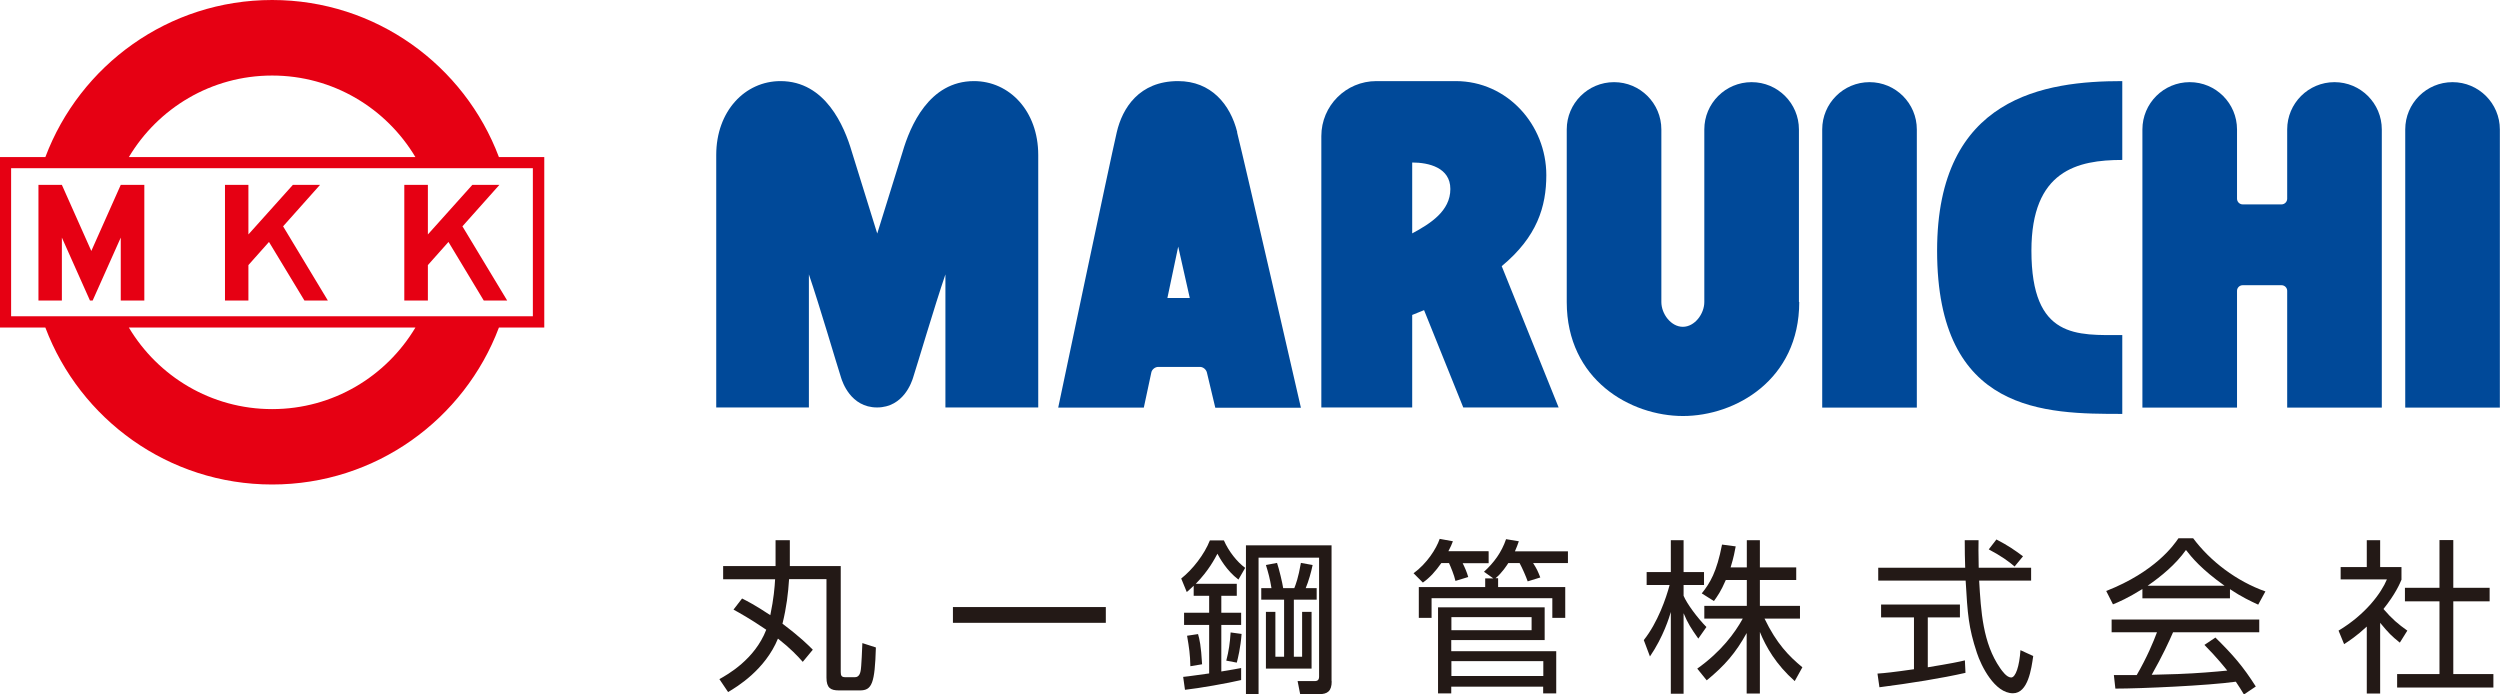 <?xml version="1.0" encoding="UTF-8"?>
<svg xmlns="http://www.w3.org/2000/svg" version="1.1" xmlns:xlink="http://www.w3.org/1999/xlink" viewBox="0 0 166.46 46.24">
  <defs>
    <style>
      .cls-1 {
        fill: none;
      }

      .cls-2 {
        clip-path: url(#clippath-1);
      }

      .cls-3 {
        fill: #004999;
      }

      .cls-4 {
        fill: #231916;
      }

      .cls-5 {
        fill: #e60013;
      }

      .cls-6 {
        clip-path: url(#clippath);
      }
    </style>
    <clipPath id="clippath">
      <rect class="cls-1" y="0" width="166.46" height="32.26"/>
    </clipPath>
    <clipPath id="clippath-1">
      <rect class="cls-1" y="0" width="166.46" height="46.24"/>
    </clipPath>
  </defs>
  <!-- Generator: Adobe Illustrator 28.7.3, SVG Export Plug-In . SVG Version: 1.2.0 Build 164)  -->
  <g>
    <g id="Layer_1">
      <polygon class="cls-5" points="8.04 12.31 6.08 16.71 4.12 12.31 2.56 12.31 2.56 20.01 4.12 20.01 4.12 15.82 5.99 20.01 6.17 20.01 8.04 15.82 8.04 20.01 9.61 20.01 9.61 12.31 8.04 12.31"/>
      <polygon class="cls-5" points="20.27 20.01 21.83 20.01 18.85 15.07 21.31 12.31 19.5 12.31 16.54 15.61 16.54 12.31 14.98 12.31 14.98 20.01 16.54 20.01 16.54 17.65 17.91 16.11 20.27 20.01"/>
      <polygon class="cls-5" points="32.21 20.01 33.77 20.01 30.79 15.07 33.25 12.31 31.45 12.31 28.49 15.61 28.49 12.31 26.92 12.31 26.92 20.01 28.49 20.01 28.49 17.65 29.86 16.11 32.21 20.01"/>
      <g class="cls-6">
        <path class="cls-5" d="M36.24,10.46h-3.02C30.92,4.35,25.03,0,18.12,0S5.32,4.35,3.02,10.46H0v11.35h3.02c2.3,6.1,8.19,10.45,15.1,10.45s12.8-4.35,15.1-10.45h3.02v-11.35ZM18.12,5.03c4.06,0,7.6,2.18,9.54,5.43H8.58c1.94-3.25,5.48-5.43,9.54-5.43M18.12,27.24c-4.06,0-7.6-2.18-9.54-5.43h19.08c-1.94,3.25-5.48,5.43-9.54,5.43M35.49,21.06H.74v-9.86h34.74v9.86Z"/>
        <path class="cls-3" d="M97.43,27.13h6.35l-3.79-9.41c2.36-1.95,2.97-3.97,2.97-6.06,0-3.35-2.6-6.26-6.03-6.26h-5.29c-2.02,0-3.66,1.64-3.66,3.66v18.07h6.05v-6.16c.27-.11.53-.21.79-.32l2.61,6.48ZM96.57,12.59c0,1.46-1.33,2.3-2.54,2.95v-4.72c1.1,0,2.54.34,2.54,1.76"/>
        <path class="cls-3" d="M121.33,27.14V8.62c0-1.74,1.41-3.15,3.15-3.15s3.15,1.41,3.15,3.15v18.52h-6.3Z"/>
        <path class="cls-3" d="M160.15,27.14V8.62c0-1.74,1.41-3.15,3.15-3.15s3.15,1.41,3.15,3.15v18.52h-6.3Z"/>
        <path class="cls-3" d="M119.78,20.11v-11.49c0-1.74-1.41-3.15-3.15-3.15s-3.15,1.41-3.15,3.15v11.49c0,.79-.64,1.65-1.43,1.65s-1.43-.86-1.43-1.65v-11.49c0-1.74-1.41-3.15-3.15-3.15s-3.15,1.41-3.15,3.15v11.49c0,5.19,4.26,7.59,7.74,7.59s7.74-2.4,7.74-7.59"/>
        <path class="cls-3" d="M135.26,16.69c0,5.91,3.06,5.62,6.05,5.62v5.25c-5.11,0-12.33-.02-12.33-10.87,0-10.28,7.22-11.29,12.33-11.29v5.25c-2.99,0-6.05.7-6.05,6.04"/>
        <path class="cls-3" d="M82.38,8.8c-.46-1.85-1.74-3.4-3.94-3.4-2.6,0-3.71,1.81-4.08,3.4-.43,1.83-3.9,18.34-3.9,18.34h5.7l.5-2.34c.04-.2.25-.37.46-.37h2.78c.21,0,.41.17.46.37l.56,2.35h5.7s-3.72-16.23-4.25-18.34M77.73,19.84l.72-3.42.77,3.42h-1.49Z"/>
        <path class="cls-3" d="M152.29,8.62v4.61c0,.21-.17.38-.38.38h-2.58c-.21,0-.38-.17-.38-.38v-4.61c0-1.74-1.41-3.15-3.15-3.15s-3.15,1.41-3.15,3.15v18.52h6.3v-7.78c0-.2.17-.37.38-.37h2.58c.21,0,.38.17.38.37v7.78h6.3V8.62c0-1.74-1.41-3.15-3.15-3.15s-3.15,1.41-3.15,3.15"/>
        <path class="cls-3" d="M69.13,27.13V10.32c0-2.93-1.92-4.92-4.28-4.92-2.99,0-4.25,3-4.75,4.71l-1.69,5.44-1.69-5.44c-.5-1.71-1.76-4.71-4.75-4.71-2.36,0-4.28,1.99-4.28,4.92v16.81h6.17v-8.86c.73,2.14,1.82,5.88,2.15,6.9.07.21.61,1.96,2.39,1.96s2.32-1.75,2.39-1.96c.33-1.02,1.43-4.76,2.16-6.9v8.86h6.17Z"/>
      </g>
      <g class="cls-2">
        <path class="cls-4" d="M53.47,44.09c-.36-.41-.83-.91-1.67-1.57-.86,2.09-2.73,3.21-3.32,3.56l-.58-.86c.53-.3,2.35-1.3,3.12-3.29-1.09-.74-1.78-1.12-2.18-1.34l.57-.74c.35.18.84.42,1.88,1.11.23-1.11.29-1.85.32-2.39h-3.46v-.88h3.49v-1.72h.95v1.72h3.39v7.06c0,.24.06.34.3.34h.65c.29,0,.35-.31.37-.4.06-.22.11-1.67.12-1.87l.9.29c-.07,2.39-.26,2.86-1.06,2.86h-1.4c-.55,0-.83-.16-.83-.85v-6.56h-2.49c-.06.95-.17,1.87-.44,2.97,1.21.91,1.69,1.4,2.02,1.73l-.67.81Z"/>
        <rect class="cls-4" x="63.45" y="40.42" width="10.18" height="1.05"/>
        <path class="cls-4" d="M82.35,38.87v.8h-1.03v1.13h1.32v.81h-1.32v3.1c.84-.13,1.07-.19,1.32-.23v.8c-.88.21-2.82.55-3.74.65l-.12-.86c.28-.02,1.47-.2,1.73-.23v-3.23h-1.67v-.81h1.67v-1.13h-1.03v-.67c-.23.22-.34.32-.46.42l-.37-.9c.76-.6,1.54-1.6,1.91-2.54h.93c.32.73.88,1.44,1.42,1.83l-.45.78c-.8-.6-1.26-1.46-1.4-1.72-.18.33-.57,1.11-1.44,2h2.74ZM79.26,44.37c-.02-.83-.08-1.22-.22-2.04l.73-.11c.1.35.2.76.27,2.01l-.78.13ZM81.65,43.99c.17-.66.24-1.14.29-1.88l.73.1c-.07.92-.24,1.61-.32,1.91l-.69-.13ZM88.67,45.36c0,.66-.28.86-.84.86h-1.26l-.17-.87h1.09c.26.01.34-.09.34-.31v-7.91h-4.03v9.09h-.84v-9.91h5.7v9.05ZM87.66,39.93h-1.51v3.8h.55v-2.99h.63v3.78h-3.04v-3.78h.63v2.99h.58v-3.8h-1.52v-.77h.68c-.11-.66-.2-.99-.37-1.54l.74-.14c.14.41.36,1.34.41,1.68h.74c.1-.25.27-.69.44-1.68l.78.14c-.09.45-.27,1.09-.46,1.54h.73v.77Z"/>
        <path class="cls-4" d="M99.12,36.72v.78h-1.73c.12.23.29.62.37.92l-.85.26c-.09-.4-.3-.9-.43-1.19h-.51c-.38.54-.76.97-1.23,1.3l-.62-.62c.89-.65,1.51-1.62,1.74-2.29l.88.16c-.09.23-.14.36-.3.66h2.66ZM99.75,38.51v.58h4.47v2.05h-.86v-1.31h-8.04v1.31h-.85v-2.05h4.42v-.58h.54l-.62-.44c.66-.6,1.17-1.29,1.47-2.17l.85.14c-.08.22-.14.41-.26.67h3.53v.78h-2.32c.24.38.31.52.48.96l-.84.26c-.11-.32-.36-.89-.54-1.22h-.75c-.09.14-.42.66-.85,1.01h.15ZM102.85,40.43v2.19h-6.22v.74h6.99v2.81h-.87v-.45h-6.12v.45h-.88v-5.73h7.1ZM96.64,41.96h5.34v-.87h-5.34v.87ZM96.64,45.01h6.12v-.99h-6.12v.99Z"/>
        <path class="cls-4" d="M113.08,42.52c-.48-.68-.69-1-.98-1.69v5.36h-.85v-5.44c-.1.34-.49,1.64-1.39,2.96l-.41-1.09c.93-1.17,1.49-2.8,1.72-3.67h-1.53v-.86h1.61v-2.12h.85v2.12h1.36v.86h-1.36v.72c.22.53.92,1.47,1.52,2.08l-.54.77ZM117.17,46.18h-.87v-4.03c-.72,1.31-1.46,2.17-2.66,3.15l-.63-.78c1.6-1.14,2.5-2.37,3.03-3.33h-2.56v-.85h2.83v-1.72h-1.4c-.32.75-.56,1.08-.79,1.4l-.81-.51c.55-.68,1-1.43,1.35-3.25l.91.12c-.07.35-.12.69-.34,1.4h1.08v-1.81h.87v1.81h2.42v.84h-2.42v1.72h2.67v.85h-2.36c.8,1.66,1.62,2.5,2.52,3.24l-.51.92c-1.25-1.11-1.91-2.27-2.32-3.27v4.09Z"/>
        <path class="cls-4" d="M130.87,44.8c-1.58.36-3.63.69-5.73.96l-.13-.91c.46-.03,1.04-.09,2.43-.29v-3.45h-2.19v-.86h5.25v.86h-2.14v3.32c1.58-.26,2.06-.36,2.47-.46l.04.84ZM131.74,35.97c-.01.37-.01.81.01,1.83h3.49v.86h-3.46c.12,2.04.24,4.16,1.4,5.83.12.17.43.62.73.62s.55-.75.62-1.82l.85.39c-.12.84-.34,2.48-1.35,2.48-1.22,0-2.12-1.83-2.4-2.69-.56-1.69-.62-2.57-.75-4.81h-5.82v-.86h5.79c-.02-.52-.03-1.18-.03-1.83h.93ZM134.14,37.72c-.42-.36-.86-.68-1.72-1.14l.51-.66c.8.42,1.13.65,1.77,1.12l-.56.68Z"/>
        <path class="cls-4" d="M148.47,39.84h-5.82v-.62c-.98.61-1.59.87-1.96,1.02l-.45-.89c3.28-1.29,4.51-3.07,4.81-3.51h.98c1.14,1.53,2.89,2.86,4.81,3.54l-.48.88c-.48-.22-1.1-.51-1.88-1.03v.61ZM147.5,42.44c1.18,1.16,1.85,1.93,2.7,3.27l-.79.53c-.18-.3-.31-.51-.54-.85-1.84.26-6.33.46-8.02.46l-.1-.9h1.52c.69-1.19,1.11-2.21,1.35-2.85h-3.02v-.85h9.83v.85h-5.74c-.26.6-.7,1.56-1.42,2.83.27-.01,1.51-.04,1.74-.05,1.34-.05,2.47-.15,3.29-.23-.11-.14-.66-.84-1.52-1.71l.73-.49ZM148.12,39c-1.55-1.1-2.19-1.89-2.57-2.38-.69.97-1.63,1.74-2.55,2.38h5.13Z"/>
        <path class="cls-4" d="M158.48,46.18h-.89v-4.46c-.69.64-1.2.97-1.51,1.17l-.37-.9c1.83-1.1,2.85-2.52,3.22-3.41h-3.08v-.82h1.74v-1.79h.89v1.79h1.42v.84c-.11.26-.4.95-1.2,1.95.58.67.97,1,1.59,1.44l-.5.8c-.58-.47-.71-.6-1.31-1.32v4.72ZM163.35,35.96v3.18h2.42v.9h-2.42v4.84h2.67v.9h-6.41v-.9h2.82v-4.84h-2.3v-.9h2.3v-3.18h.93Z"/>
      </g>
    </g>
  </g>
</svg>